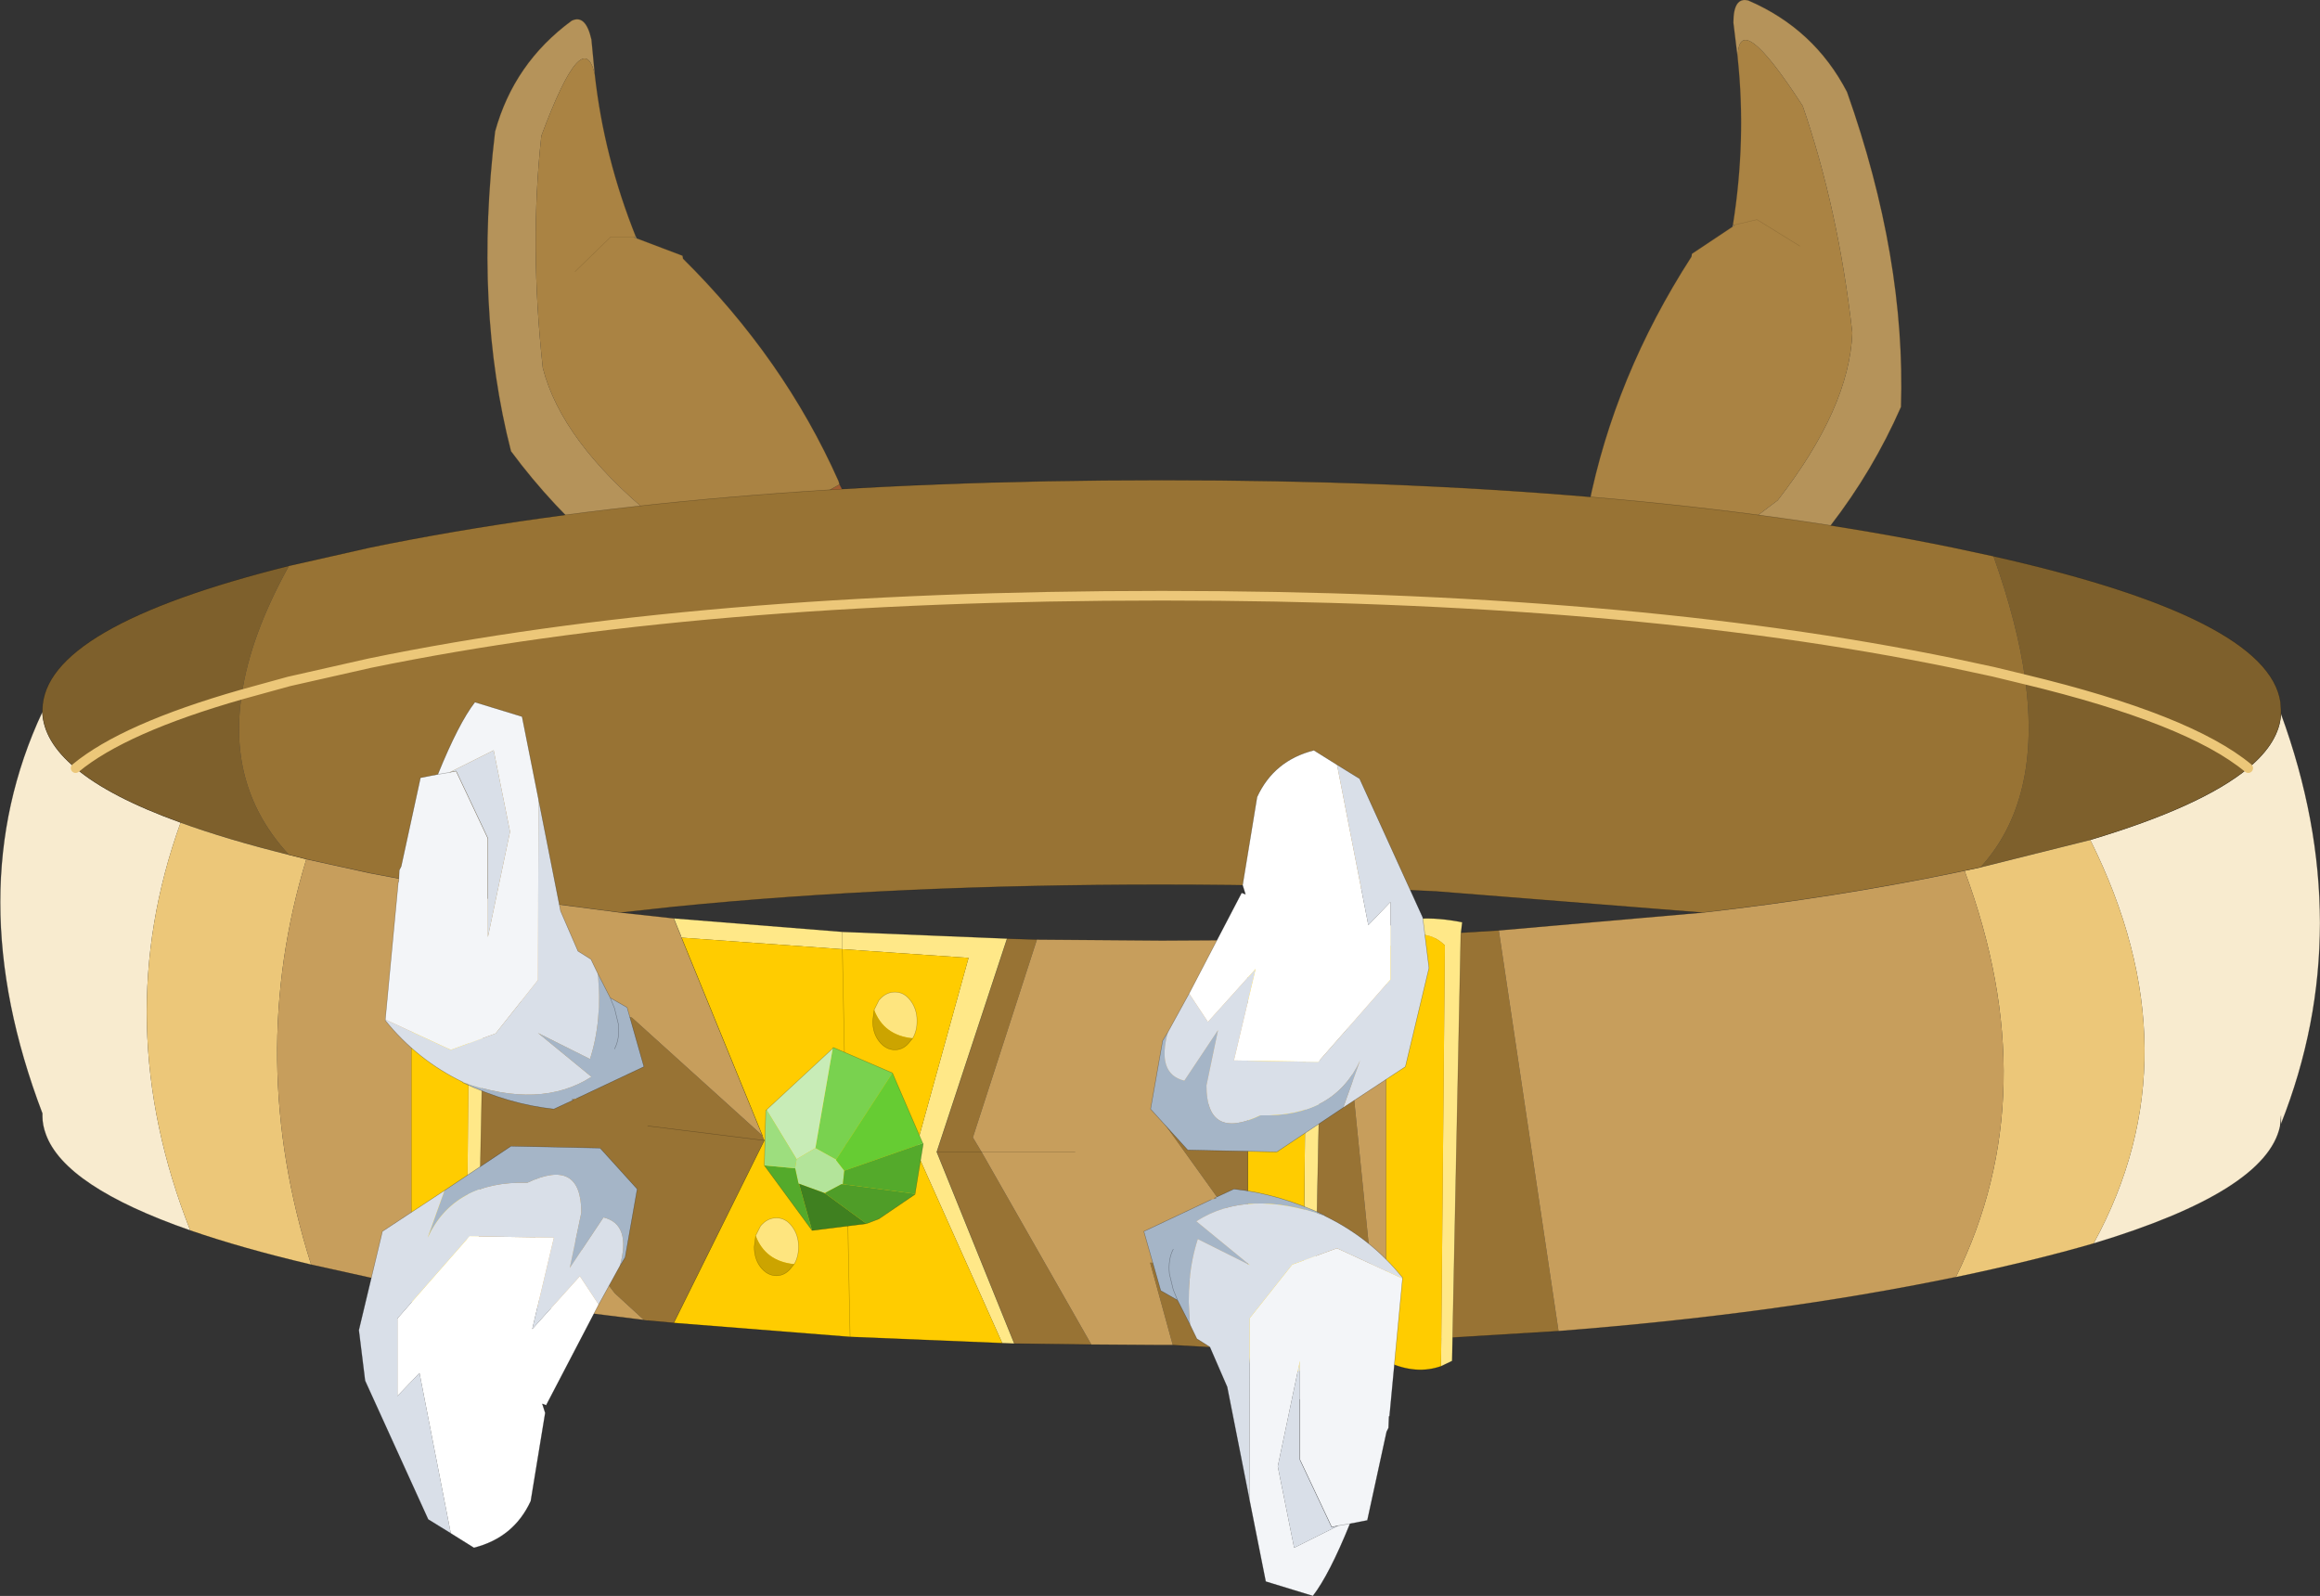 <?xml version="1.0"?>
<svg xmlns="http://www.w3.org/2000/svg" xmlns:xlink="http://www.w3.org/1999/xlink" width="240.85px" height="165.7px"><rect width="100%" height="100%" fill="#333333" stroke="none"/><g transform="matrix(1, 0, 0, 1, -150.55, -46.65)"><use xlink:href="#object-0" width="146.8" height="75.4" transform="matrix(1, 0, 0, 1, 201.15, 46.65)"/><use xlink:href="#object-1" width="240.85" height="115.85" transform="matrix(1, 0, 0, 1, 150.55, 96.5)"/></g><defs><g transform="matrix(1, 0, 0, 1, 73.4, 37.7)" id="object-0"><path fill-rule="evenodd" fill="#a15c31" stroke="none" d="M-38.55 27.85L-38.55 27.95Q-40.8 30.95 -46.6 30.15L-47.05 30.1L-46.5 28.4Q-46.6 24.8 -45.55 21.7L-45.15 20.85Q-42.85 15.85 -36.85 12.6Q-34.9 16.1 -35.25 21.35L-35.55 22.5L-38.1 20.8Q-43.05 21.7 -41.65 25.7L-38.55 27.85"/><path fill-rule="evenodd" fill="#b5935a" stroke="none" d="M-47.05 30.1Q-47.75 29.55 -49.35 29.15L-61.2 19.6Q-66.65 14.95 -70.95 9.15Q-74.8 -5.85 -72.6 -24.05Q-70.65 -31.15 -64.65 -35.55Q-63.2 -36.25 -62.6 -33.6L-62.25 -29.95Q-63.45 -35.3 -67.8 -23.6Q-69.05 -12.25 -67.65 0.5Q-65.7 8.1 -56.3 15.85L-45.15 20.85L-45.55 21.7Q-46.6 24.8 -46.5 28.4L-47.05 30.1"/><path fill-rule="evenodd" fill="#aa8343" stroke="none" d="M-62.25 -29.95Q-61.3 -21.4 -58 -13.15L-58.15 -13.1L-60.6 -13.1L-64.3 -9.5L-60.6 -13.1L-58.15 -13.1L-58.1 -13L-57.9 -12.95L-53.15 -11.15L-53.1 -10.85Q-42.6 -0.45 -36.95 12.25L-36.85 12.6Q-42.85 15.85 -45.15 20.85L-56.3 15.85Q-65.7 8.1 -67.65 0.5Q-69.05 -12.25 -67.8 -23.6Q-63.45 -35.3 -62.25 -29.95"/><path fill-rule="evenodd" fill="#bda271" stroke="none" d="M-58 -13.15L-57.9 -12.95L-58.1 -13L-58 -13.15"/><path fill-rule="evenodd" fill="#bba071" stroke="none" d="M-35.55 22.5L-30.5 25.85L-28.15 25L-26.75 28.2L-29.9 29.75L-29.9 29.8L-30.15 33.95L-35.45 35.2L-35.3 30.1L-38.55 27.85L-41.65 25.7Q-43.05 21.7 -38.1 20.8L-35.55 22.5M-40.7 25.75L-37.9 26.55L-37.65 27.4L-33.95 29.3L-37.65 27.4L-37.9 26.55L-40.7 25.75M-31.7 32L-29.9 29.8L-31.7 32M-29.9 29.75L-28.95 28.6L-29.9 29.75"/><path fill-rule="evenodd" fill="#b39660" stroke="none" d="M-58.15 -13.1L-58 -13.15L-58.1 -13L-58.15 -13.1"/><path fill="none" stroke="#5b451f" stroke-opacity="0.302" stroke-width="0.05" stroke-linecap="round" stroke-linejoin="round" d="M-38.55 27.85L-38.55 27.95Q-40.8 30.95 -46.6 30.15L-47.05 30.1Q-47.75 29.55 -49.35 29.15L-61.2 19.6Q-66.65 14.95 -70.95 9.15Q-74.8 -5.85 -72.6 -24.05Q-70.65 -31.15 -64.65 -35.55Q-63.2 -36.25 -62.6 -33.6L-62.25 -29.95Q-61.3 -21.4 -58 -13.15L-57.9 -12.95L-53.15 -11.15M-53.1 -10.85Q-42.6 -0.45 -36.95 12.25L-36.8 12.55L-36.85 12.6Q-34.9 16.1 -35.25 21.35L-35.55 22.5L-30.5 25.85L-28.15 25L-26.75 28.2L-29.9 29.75L-29.9 29.8L-30.15 33.95L-35.45 35.2L-35.3 30.1L-38.55 27.85L-41.65 25.7Q-43.05 21.7 -38.1 20.8L-35.55 22.5M-45.15 20.85L-45.55 21.7Q-46.6 24.8 -46.5 28.4L-47.05 30.1M-33.95 29.3L-37.65 27.4L-37.9 26.55L-40.7 25.75M-29.9 29.75L-29.9 29.8L-31.7 32M-28.95 28.6L-29.9 29.75M-36.95 12.25L-36.85 12.6Q-42.85 15.85 -45.15 20.85M-58.15 -13.1L-60.6 -13.1L-64.3 -9.5M-58.15 -13.1L-58.1 -13L-57.9 -12.95"/><path fill-rule="evenodd" fill="#a15c31" stroke="none" d="M45.8 29.9L45.85 29.95Q48.7 32.4 54.15 30.35L54.6 30.25L53.65 28.65Q53 25.1 51.3 22.3L50.8 21.6Q47.4 17.2 40.9 15.3Q39.7 19.2 41.2 24.2L41.7 25.25L43.8 23.05Q48.85 22.85 48.4 27.05L45.8 29.9"/><path fill-rule="evenodd" fill="#b5935a" stroke="none" d="M54.6 30.25Q55.15 29.55 56.65 28.75L66.05 16.85Q70.45 11.15 73.35 4.55Q73.85 -10.9 67.75 -28.15Q64.35 -34.7 57.5 -37.65Q55.95 -38.05 55.95 -35.35L56.4 -31.65Q56.4 -37.15 63.15 -26.7Q66.85 -15.95 68.3 -3.15Q68 4.65 60.55 14.25L50.8 21.6L51.3 22.3Q53 25.1 53.65 28.65L54.6 30.25"/><path fill-rule="evenodd" fill="#aa8343" stroke="none" d="M56.4 -31.65Q57.3 -23.15 55.9 -14.35L56.05 -14.35L56 -14.25L55.85 -14.15L51.65 -11.35L51.6 -11.05Q43.6 1.35 40.9 14.95L40.9 15.3Q47.4 17.2 50.8 21.6L60.55 14.25Q68 4.65 68.3 -3.15Q66.85 -15.95 63.15 -26.7Q56.4 -37.15 56.4 -31.65M62.85 -12.15L58.4 -14.9L56.05 -14.35L58.4 -14.9L62.85 -12.15"/><path fill-rule="evenodd" fill="#bda271" stroke="none" d="M55.9 -14.35L55.85 -14.15L56 -14.25L55.9 -14.35"/><path fill-rule="evenodd" fill="#bba071" stroke="none" d="M41.7 25.25L37.55 29.65L35.05 29.35L34.35 32.7L37.8 33.55L36.6 32.65L37.8 33.55L37.8 33.6L39 37.65L44.35 37.7L43.1 32.75L45.8 29.9L48.4 27.05Q48.85 22.85 43.8 23.05L41.7 25.25M47.45 27.3L44.9 28.75L44.85 29.65L41.6 32.2L44.85 29.65L44.9 28.75L47.45 27.3M40.1 35.35L37.8 33.6L40.1 35.35"/><path fill-rule="evenodd" fill="#b39660" stroke="none" d="M56 -14.25L56.05 -14.35L55.9 -14.35L56 -14.25"/><path fill="none" stroke="#5b451f" stroke-opacity="0.302" stroke-width="0.05" stroke-linecap="round" stroke-linejoin="round" d="M45.8 29.9L45.85 29.95Q48.7 32.4 54.15 30.35L54.6 30.25Q55.15 29.55 56.65 28.75L66.05 16.85Q70.45 11.15 73.35 4.55Q73.85 -10.9 67.75 -28.15Q64.35 -34.7 57.5 -37.65Q55.95 -38.05 55.95 -35.35L56.4 -31.65Q57.3 -23.15 55.9 -14.35L55.85 -14.15L51.65 -11.35M51.6 -11.05Q43.6 1.35 40.9 14.95L40.85 15.3L40.9 15.3Q39.7 19.2 41.2 24.2L41.7 25.25L37.55 29.65L35.05 29.35L34.35 32.7L37.8 33.55L37.8 33.6L39 37.65L44.35 37.7L43.1 32.75L45.8 29.9L48.4 27.05Q48.85 22.85 43.8 23.05L41.7 25.25M50.8 21.6L51.3 22.3Q53 25.1 53.65 28.65L54.6 30.25M41.6 32.2L44.85 29.65L44.9 28.75L47.45 27.3M36.6 32.65L37.8 33.55L37.8 33.6L40.1 35.35M40.9 14.95L40.9 15.3Q47.4 17.2 50.8 21.6M55.85 -14.15L56 -14.25L56.05 -14.35L58.4 -14.9L62.85 -12.15"/></g><g transform="matrix(1, 0, 0, 1, -150.55, -96.5)" id="object-1"><path fill-rule="evenodd" fill="#f8ebcf" stroke="none" d="M367.55 133.85Q379.1 130.4 383.95 126.4Q387.2 123.7 387.35 120.75Q395.45 142.9 387.35 163.35L387.35 162.5L387.3 163.2L387.25 163.6Q385.8 170.35 367.9 175.75Q378.65 156.1 367.55 133.85M169.3 132.05Q161.8 152.85 170.3 174.4Q157.25 169.85 155.3 164.4Q154.95 163.45 154.95 162.55L154.95 162.4L154.95 162.25Q146.2 139.25 154.95 120.55Q155.05 123.6 158.4 126.4Q161.95 129.4 169.3 132.05"/><path fill-rule="evenodd" fill="#7e602c" stroke="none" d="M387.35 120.75Q387.2 123.7 383.95 126.4Q379.1 130.4 367.55 133.85L356.15 136.7Q362.5 129.75 360.8 117.2Q360 111.4 357.5 104.4Q386 110.8 387.3 119.55L387.35 120.3L387.35 120.4L387.35 120.75M383.95 126.4Q377.8 121.3 360.8 117.2Q377.8 121.3 383.95 126.4M180.55 105.4Q176.55 112.6 175.65 118.75Q174.15 128.5 180.55 135.4Q174.1 133.8 169.3 132.05Q161.95 129.4 158.4 126.4Q155.05 123.6 154.95 120.55L154.95 120.4L154.95 120.3Q155.1 111.75 180.55 105.4M175.65 118.75Q163.4 122.25 158.4 126.4Q163.4 122.25 175.65 118.75"/><path fill-rule="evenodd" fill="#ecc779" stroke="none" d="M367.55 133.85Q378.65 156.1 367.9 175.75Q361.7 177.55 353.6 179.25Q363.05 160.05 354.5 137.05L356.15 136.7L367.55 133.85M180.55 135.4L182.35 135.85Q176.05 156.55 182.85 177.95Q175.65 176.25 170.3 174.4Q161.8 152.85 169.3 132.05Q174.1 133.8 180.55 135.4"/><path fill-rule="evenodd" fill="#987334" stroke="none" d="M357.5 104.4Q360 111.4 360.8 117.2L357.5 116.4L353.3 115.5Q319.3 108.5 271.15 108.5Q223 108.5 188.95 115.5L180.55 117.4L175.65 118.75L180.55 117.4L188.95 115.5Q223 108.5 271.15 108.5Q319.3 108.5 353.3 115.5L357.5 116.4L360.8 117.2Q362.5 129.75 356.15 136.7L354.5 137.05L353.3 137.3Q341.2 139.8 327.3 141.4L299.65 139.2Q286.05 138.5 271.15 138.5Q243.5 138.5 220.5 140.8L215 141.4L203.95 139.95L204.6 150.6L216.15 152.3L229.7 164.55L229.85 164.95L229.85 165.05L229.9 165.05L220.5 184L217.8 183.75L217.4 183.7L214.35 180.9L205.75 169.45L206.55 182.35L197.1 180.85L198.5 139.1L188.95 137.3L182.35 135.85L180.55 135.4Q174.15 128.5 175.65 118.75Q176.55 112.6 180.55 105.4L188.95 103.5Q223 96.5 271.15 96.5Q319.3 96.5 353.3 103.5L357.5 104.4M306.15 143.25L312.35 184.85L298.4 185.7L299.55 143.65L306.15 143.25M203.95 139.95L198.5 139.1L203.95 139.95M229.85 165.05L217.8 163.55L229.85 165.05M255.85 186.15L247.8 166.25L255.1 144.1L258.2 144.2L251.55 164.75L252.45 166.25L247.8 166.25L252.45 166.25L263.85 186.25L255.85 186.15M287.85 144.1L289.45 144.05L293.65 185.9L286.95 186.1L287.85 144.1M280.1 175.4L271.35 163.2L280.1 159.65L280.1 175.4M272.3 186.3L269.95 177.75L273.6 177.85L276.55 186.55L272.3 186.3"/><path fill-rule="evenodd" fill="#c79e5c" stroke="none" d="M327.3 141.4Q341.2 139.8 353.3 137.3L354.5 137.05Q363.05 160.05 353.6 179.25L353.3 179.3Q334.9 183.1 312.35 184.85L306.15 143.25L327.3 141.4M221.25 143.85L221.3 144L229.7 164.55L216.15 152.3L204.6 150.6L203.95 139.95L215 141.4L220.5 142L221.25 143.85M182.35 135.85L188.95 137.3L198.5 139.1L197.1 180.85L188.95 179.3L182.85 177.95Q176.05 156.55 182.35 135.85M229.85 165.05L229.85 164.95L229.9 165.05L229.85 165.05M217.4 183.7L206.55 182.35L205.75 169.45L214.35 180.9L217.4 183.7M293.65 185.9L289.45 144.05L299.55 143.65L298.4 185.7L293.65 185.9M258.2 144.2L258.3 144.2L271.15 144.3L280.1 144.25L280.1 159.65L271.35 163.2L280.1 175.4L280.1 186.9L277.2 186.6L276.55 186.55L273.6 177.85L269.95 177.75L272.3 186.3L271.15 186.3L263.85 186.25L252.45 166.25L251.55 164.75L258.2 144.2M262.15 166.25L252.45 166.25L262.15 166.25"/><path fill-rule="evenodd" fill="#ffe888" stroke="none" d="M221.3 144L221.25 143.85L220.5 142L238 143.4L238 145.2L221.3 144M238 145.2L238 143.4L255.1 144.1L247.8 166.25L255.85 186.15L254.6 186.1L245.6 166L251.1 146.1L238 145.2"/><path fill-rule="evenodd" fill="#ffcc00" stroke="none" d="M221.3 144L238 145.2L238.8 185.45L220.5 184L229.9 165.05L229.85 164.95L229.7 164.55L221.3 144M238.8 185.45L238 145.2L251.1 146.1L245.6 166L254.6 186.1L238.8 185.45"/><path fill="none" stroke="#000000" stroke-opacity="0.302" stroke-width="0.05" stroke-linecap="round" stroke-linejoin="round" d="M387.35 120.75Q387.2 123.7 383.95 126.4Q379.1 130.4 367.55 133.85L356.15 136.7L354.5 137.05L353.3 137.3Q341.2 139.8 327.3 141.4L306.15 143.25L299.55 143.65L289.45 144.05L287.85 144.1M367.9 175.75Q385.8 170.35 387.25 163.6L387.3 163.2L387.35 162.5L387.35 163.35Q395.45 142.9 387.35 120.75L387.35 120.4L387.35 120.3L387.3 119.55Q386 110.8 357.5 104.4L353.3 103.5Q319.3 96.5 271.15 96.5Q223 96.5 188.95 103.5L180.55 105.4Q155.1 111.75 154.95 120.3L154.95 120.4L154.95 120.55Q155.05 123.6 158.4 126.4Q161.95 129.4 169.3 132.05Q174.1 133.8 180.55 135.4L182.35 135.85L188.95 137.3L198.5 139.1L203.95 139.95L215 141.4L220.5 142L238 143.4L238 145.2L238.8 185.45L220.5 184L217.8 183.75M312.35 184.85Q334.9 183.1 353.3 179.3L353.6 179.25Q361.7 177.55 367.9 175.75M387.35 163.35L387.25 163.6M387.3 163.2L387.35 163.35M220.5 142L221.25 143.85M229.7 164.55L221.3 144M215 141.4L220.5 140.8Q243.5 138.5 271.15 138.5Q286.05 138.5 299.65 139.2L327.3 141.4M170.3 174.4Q175.65 176.25 182.85 177.95L188.95 179.3L197.1 180.85L206.55 182.35L217.4 183.7M229.85 165.05L229.9 165.05L229.85 164.95M217.8 163.55L229.85 165.05M229.9 165.05L220.5 184M254.6 186.1L255.85 186.15L247.8 166.25L255.1 144.1L238 143.4M286.95 186.1L293.65 185.9L298.4 185.7L312.35 184.85M252.45 166.25L262.15 166.25M280.1 144.25L271.15 144.3L258.3 144.2M258.2 144.2L255.1 144.1M247.8 166.25L252.45 166.25M263.85 186.25L271.15 186.3L272.3 186.3L276.55 186.55L277.2 186.6L280.1 186.9M263.85 186.25L255.85 186.15M254.6 186.1L238.8 185.45M154.95 120.55Q146.2 139.25 154.95 162.25L154.95 162.4L154.95 162.55Q154.95 163.45 155.3 164.4Q157.25 169.85 170.3 174.4"/><path fill="none" stroke="#ecc779" stroke-width="1" stroke-linecap="round" stroke-linejoin="round" d="M360.8 117.2Q377.8 121.3 383.95 126.4M175.65 118.75L180.55 117.4L188.95 115.5Q223 108.5 271.15 108.5Q319.3 108.5 353.3 115.5L357.5 116.4L360.8 117.2M158.4 126.4Q163.4 122.25 175.65 118.75"/><path fill-rule="evenodd" fill="#fee57f" stroke="none" d="M229 174.95L229.5 173.95Q230.2 173.1 231.15 173.1Q232.1 173.1 232.75 173.95Q233.45 174.85 233.45 176.1Q233.45 177.15 233 177.9Q230 177.6 229 174.95"/><path fill-rule="evenodd" fill="#cca400" stroke="none" d="M233 177.9L232.75 178.2Q232.1 179.1 231.15 179.1Q230.2 179.1 229.5 178.2Q228.85 177.35 228.85 176.1L229 174.95Q230 177.6 233 177.9"/><path fill="none" stroke="#000000" stroke-opacity="0.302" stroke-width="0.05" stroke-linecap="round" stroke-linejoin="round" d="M229 174.95L229.5 173.95Q230.2 173.1 231.15 173.1Q232.1 173.1 232.75 173.95Q233.45 174.85 233.45 176.1Q233.45 177.15 233 177.9L232.75 178.2Q232.1 179.1 231.15 179.1Q230.2 179.1 229.5 178.2Q228.85 177.35 228.85 176.1L229 174.95"/><path fill-rule="evenodd" fill="#ffe888" stroke="none" d="M280.1 145.6L280.1 143.35Q282.9 141.8 288 142.8L287.85 144.1L286.95 188.35L285.8 188.9L286.2 145.2Q283.75 142.8 280.1 145.6"/><path fill-rule="evenodd" fill="#ffcc00" stroke="none" d="M285.8 188.9Q283.25 189.8 280.35 188.5L280.35 188.45L280.1 186.9L280.1 145.6Q283.75 142.8 286.2 145.2L285.8 188.9"/><path fill="none" stroke="#000000" stroke-opacity="0.302" stroke-width="0.05" stroke-linecap="round" stroke-linejoin="round" d="M280.1 145.6L280.1 143.35Q282.9 141.8 288 142.8L287.85 144.1L286.95 188.35L285.8 188.9Q283.25 189.8 280.35 188.5L280.35 188.45L280.1 186.9L280.1 145.6"/><path fill-rule="evenodd" fill="#ffe888" stroke="none" d="M302.35 142.4L302.2 143.7L301.3 187.95L300.15 188.5L300.55 144.8Q298.1 142.4 294.45 145.2L294.45 142.95Q297.25 141.4 302.35 142.4"/><path fill-rule="evenodd" fill="#ffcc00" stroke="none" d="M300.15 188.5Q297.6 189.4 294.7 188.1L294.7 188.05L294.45 186.5L294.45 145.2Q298.1 142.4 300.55 144.8L300.15 188.5"/><path fill="none" stroke="#000000" stroke-opacity="0.302" stroke-width="0.05" stroke-linecap="round" stroke-linejoin="round" d="M302.35 142.4L302.2 143.7L301.3 187.95L300.15 188.5Q297.6 189.4 294.7 188.1L294.7 188.05L294.45 186.5L294.45 145.2L294.45 142.95Q297.25 141.4 302.35 142.4"/><path fill-rule="evenodd" fill="#ffe888" stroke="none" d="M201.15 137.55L201 138.85L200.1 183.1L198.95 183.65L199.35 139.95Q196.9 137.55 193.25 140.35L193.25 138.1Q196.05 136.55 201.15 137.55"/><path fill-rule="evenodd" fill="#ffcc00" stroke="none" d="M198.95 183.65Q196.4 184.55 193.5 183.25L193.5 183.2L193.25 181.65L193.25 140.35Q196.9 137.55 199.35 139.95L198.95 183.65"/><path fill="none" stroke="#000000" stroke-opacity="0.302" stroke-width="0.05" stroke-linecap="round" stroke-linejoin="round" d="M201.15 137.55L201 138.85L200.1 183.1L198.95 183.65Q196.4 184.55 193.5 183.25L193.5 183.2L193.25 181.65L193.25 140.35L193.25 138.1Q196.05 136.55 201.15 137.55"/><path fill-rule="evenodd" fill="#fee57f" stroke="none" d="M241.3 151.5L241.8 150.5Q242.5 149.65 243.45 149.65Q244.4 149.65 245.05 150.5Q245.75 151.4 245.75 152.65Q245.75 153.7 245.3 154.45Q242.3 154.15 241.3 151.5"/><path fill-rule="evenodd" fill="#cca400" stroke="none" d="M245.3 154.45L245.05 154.75Q244.4 155.65 243.45 155.65Q242.5 155.65 241.8 154.75Q241.15 153.9 241.15 152.65L241.3 151.5Q242.3 154.15 245.3 154.45"/><path fill="none" stroke="#000000" stroke-opacity="0.302" stroke-width="0.05" stroke-linecap="round" stroke-linejoin="round" d="M241.3 151.5L241.8 150.5Q242.5 149.65 243.45 149.65Q244.4 149.65 245.05 150.5Q245.75 151.4 245.75 152.65Q245.75 153.7 245.3 154.45L245.05 154.75Q244.4 155.65 243.45 155.65Q242.5 155.65 241.8 154.75Q241.15 153.9 241.15 152.65L241.3 151.5"/><path fill-rule="evenodd" fill="#a5b5c7" stroke="none" d="M212.6 147.7L213.9 150.25L215.65 151.25L217.4 157.4L210.4 160.7L209.9 160.8L210.1 160.85L208.05 161.8Q203.35 161.3 198.6 159.05L198.6 159Q206.65 161.85 211.95 158.45L206.4 153.9L211.8 156.6Q213.1 152.55 212.6 147.7M214.35 155.55Q214.9 154.5 214.75 153L214.35 151.35L213.9 150.25L214.35 151.35L214.75 153Q214.9 154.5 214.35 155.55M290 161.65L283.1 166.25L273.85 166.05L270 161.8L271.25 154.7L271.8 153.8Q270.6 158.15 273.5 158.85L277 153.6L275.8 159.35Q275.8 165.1 281.4 162.45Q289 162.65 291.75 156.75L290 161.65"/><path fill-rule="evenodd" fill="#d9dfe8" stroke="none" d="M212.6 147.7Q213.1 152.55 211.8 156.6L206.4 153.9L211.95 158.45Q206.65 161.85 198.6 159L198.6 159.05L198.6 159Q193.85 156.7 190.55 152.6L190.55 152.5L197.35 155.65L202 153.95L206.4 148.4L206.45 129.6L208.75 141.25L210.55 145.4L211.9 146.25L212.6 147.7M197.2 126.85L201.8 124.55L203.5 133L201.2 143.95L201.2 139.95L201.2 133.7L197.9 126.7L197.2 126.85M289.35 126.05L291.7 127.5L298.25 141.9L298.9 147.15L296.45 157.4L290 161.65L291.75 156.75Q289 162.65 281.4 162.45Q275.8 165.1 275.8 159.35L277 153.6L273.5 158.85Q270.6 158.15 271.8 153.8L274 149.8L275.95 152.75L280.9 147.25L278.65 156.75L287.4 156.9L294.9 148.35L294.9 140.3L292.6 142.7L289.35 126.05"/><path fill-rule="evenodd" fill="#f3f5f8" stroke="none" d="M206.45 129.6L206.4 148.4L202 153.95L197.35 155.65L190.55 152.5L191.9 138.2L191.95 138.2L192 137L192.2 136.6L194.2 127.4L196 127.05Q198.15 121.75 199.85 119.55L204.75 121.05L206.45 129.6M197.2 126.85L196 127.05L197.2 126.85L201.8 124.55L203.5 133L201.2 143.95L201.2 139.95L201.2 133.7L197.9 126.7L197.2 126.85"/><path fill-rule="evenodd" fill="#ffffff" stroke="none" d="M274 149.8L279.45 139.35L279.85 139.5L279.55 138.55L281.05 129.4Q282.8 125.6 286.95 124.55L289.35 126.05L292.6 142.7L294.9 140.3L294.9 148.35L287.4 156.9L278.65 156.75L280.9 147.25L275.95 152.75L274 149.8"/><path fill="none" stroke="#000000" stroke-opacity="0.361" stroke-width="0.05" stroke-linecap="round" stroke-linejoin="round" d="M213.9 150.25L212.6 147.7L211.9 146.25L210.55 145.4L208.75 141.25L206.45 129.6L204.75 121.05L199.85 119.55Q198.15 121.75 196 127.05L197.2 126.85L197.9 126.7L201.2 133.7L201.2 139.95M198.6 159.05Q203.35 161.3 208.05 161.8L210.1 160.85L209.9 160.8M210.4 160.7L217.4 157.4L215.65 151.25L213.9 150.25L214.35 151.35L214.75 153Q214.9 154.5 214.35 155.55M196 127.05L194.2 127.4L192.2 136.6L192 137L191.95 138.2L191.9 138.2L190.55 152.5L190.55 152.6Q193.85 156.7 198.6 159L198.6 159.05M289.35 126.05L291.7 127.5L298.25 141.9L298.9 147.15L296.45 157.4L290 161.65L283.1 166.25L273.85 166.05L270 161.8L271.25 154.7L271.8 153.8L274 149.8L279.45 139.35L279.85 139.5L279.55 138.55L281.05 129.4Q282.8 125.6 286.95 124.55L289.35 126.05"/><path fill-rule="evenodd" fill="#a5b5c7" stroke="none" d="M274.1 184.2L272.8 181.65L271.05 180.65L269.3 174.5L276.3 171.2L276.8 171.1L276.6 171.05Q277.65 170.55 278.65 170.1Q283.35 170.6 288.1 172.85L288.1 172.9Q280.05 170.05 274.75 173.45L280.3 178L274.9 175.3Q273.6 179.35 274.1 184.2M272.35 176.35Q271.8 177.4 271.95 178.9L272.35 180.55L272.8 181.65L272.35 180.55L271.95 178.9Q271.8 177.4 272.35 176.35M196.7 170.25L203.6 165.65L212.85 165.85L216.7 170.1L215.45 177.2L214.9 178.1Q216.1 173.75 213.2 173.05L209.7 178.3L210.9 172.55Q210.9 166.8 205.3 169.45Q197.7 169.25 194.95 175.15L196.7 170.25"/><path fill-rule="evenodd" fill="#d9dfe8" stroke="none" d="M274.1 184.2Q273.6 179.35 274.9 175.3L280.3 178L274.75 173.45Q280.05 170.05 288.1 172.9L288.1 172.85L288.1 172.9Q292.85 175.2 296.15 179.3L296.15 179.4L289.35 176.25L284.7 177.95L280.3 183.5L280.25 202.3L277.95 190.65L276.15 186.5L274.8 185.65L274.1 184.2M289.5 205.05L284.9 207.35L283.2 198.9L285.5 187.95L285.5 191.95L285.5 198.2L288.8 205.2L289.5 205.05M197.35 205.85L195 204.4L188.45 190L187.8 184.75L190.25 174.5L196.7 170.25L194.95 175.15Q197.7 169.25 205.3 169.45Q210.9 166.8 210.9 172.55L209.7 178.3L213.2 173.05Q216.1 173.75 214.9 178.1L212.7 182.1L210.75 179.15L205.8 184.65L208.05 175.15L199.3 175L191.8 183.55L191.8 191.6L194.1 189.2L197.35 205.85"/><path fill-rule="evenodd" fill="#f3f5f8" stroke="none" d="M280.25 202.3L280.3 183.5L284.7 177.95L289.35 176.25L296.15 179.4L294.8 193.7L294.75 193.7L294.7 194.9L294.5 195.3L292.5 204.5L290.7 204.85Q288.55 210.15 286.85 212.35L281.95 210.85L280.25 202.3M289.5 205.05L290.7 204.85L289.5 205.05L284.9 207.35L283.2 198.9L285.5 187.95L285.5 191.95L285.5 198.2L288.8 205.2L289.5 205.05"/><path fill-rule="evenodd" fill="#ffffff" stroke="none" d="M212.7 182.1L207.25 192.55L206.85 192.4L207.15 193.35L205.65 202.5Q203.9 206.3 199.75 207.35L197.35 205.85L194.1 189.2L191.8 191.6L191.8 183.55L199.3 175L208.05 175.15L205.8 184.65L210.75 179.15L212.7 182.1"/><path fill="none" stroke="#000000" stroke-opacity="0.361" stroke-width="0.05" stroke-linecap="round" stroke-linejoin="round" d="M272.8 181.65L274.1 184.2L274.8 185.65L276.15 186.5L277.95 190.65L280.25 202.3L281.95 210.85L286.85 212.35Q288.55 210.15 290.7 204.85L289.5 205.05L288.8 205.2L285.5 198.2L285.5 191.95M288.1 172.85Q283.35 170.6 278.65 170.1Q277.65 170.55 276.6 171.05L276.8 171.1M276.3 171.2L269.3 174.5L271.05 180.65L272.8 181.65L272.35 180.55L271.95 178.9Q271.8 177.4 272.35 176.35M290.7 204.85L292.5 204.5L294.5 195.3L294.7 194.9L294.75 193.7L294.8 193.7L296.15 179.4L296.15 179.3Q292.85 175.2 288.1 172.9L288.1 172.85M197.35 205.85L195 204.4L188.45 190L187.8 184.75L190.25 174.5L196.7 170.25L203.6 165.65L212.85 165.85L216.7 170.1L215.45 177.2L214.9 178.1L212.7 182.1L207.25 192.55L206.85 192.4L207.15 193.35L205.65 202.5Q203.9 206.3 199.75 207.35L197.35 205.85"/><path fill-rule="evenodd" fill="#79d24f" stroke="none" d="M237 155.5L237.05 155.4L243.2 158.05L237.35 167.05L235.2 165.85L237 155.5"/><path fill-rule="evenodd" fill="#c8ecb7" stroke="none" d="M237 155.5L235.2 165.85L233.25 167L230.15 161.9L230.1 161.9L237 155.5"/><path fill-rule="evenodd" fill="#b3e49a" stroke="none" d="M235.2 165.85L237.35 167.05L237.35 167.1L238.2 168.2L238.05 169.6L237.9 169.6L236.3 170.45L236.1 170.5L233.5 169.55L233.45 169.55L233.1 167.95L233.1 167.9L233.25 167L235.2 165.85"/><path fill-rule="evenodd" fill="#66cc33" stroke="none" d="M237.35 167.05L243.2 158.05L246.35 165.35L238.2 168.2L237.35 167.1L237.35 167.05"/><path fill-rule="evenodd" fill="#54aa2b" stroke="none" d="M246.35 165.35L246.4 165.4L245.55 170.6L238.05 169.6L238.2 168.2L246.35 165.35M234.85 174.4L229.9 167.65L233.1 167.95L233.45 169.55L233.5 169.55L234.85 174.4"/><path fill-rule="evenodd" fill="#4f9d28" stroke="none" d="M245.55 170.6L245.55 170.65L241.8 173.2L240.5 173.7L236.2 170.55L236.3 170.45L237.9 169.6L238.05 169.6L245.55 170.6"/><path fill-rule="evenodd" fill="#3f8020" stroke="none" d="M240.5 173.7L234.9 174.4L234.85 174.4L233.5 169.55L236.1 170.5L236.2 170.55L240.5 173.7"/><path fill-rule="evenodd" fill="#9dde7e" stroke="none" d="M229.9 167.65L230.05 161.95L230.15 161.9L233.25 167L233.1 167.9L233.1 167.95L229.9 167.65"/><path fill="none" stroke="#000000" stroke-opacity="0.302" stroke-width="0.05" stroke-linecap="round" stroke-linejoin="round" d="M243.2 158.05L237.05 155.4L237 155.5L230.1 161.9L230.15 161.9L230.05 161.95L229.9 167.65L234.85 174.4L234.9 174.4L240.5 173.7L241.8 173.2L245.55 170.65L245.55 170.6L246.4 165.4L246.35 165.35L243.2 158.05"/></g></defs></svg>
